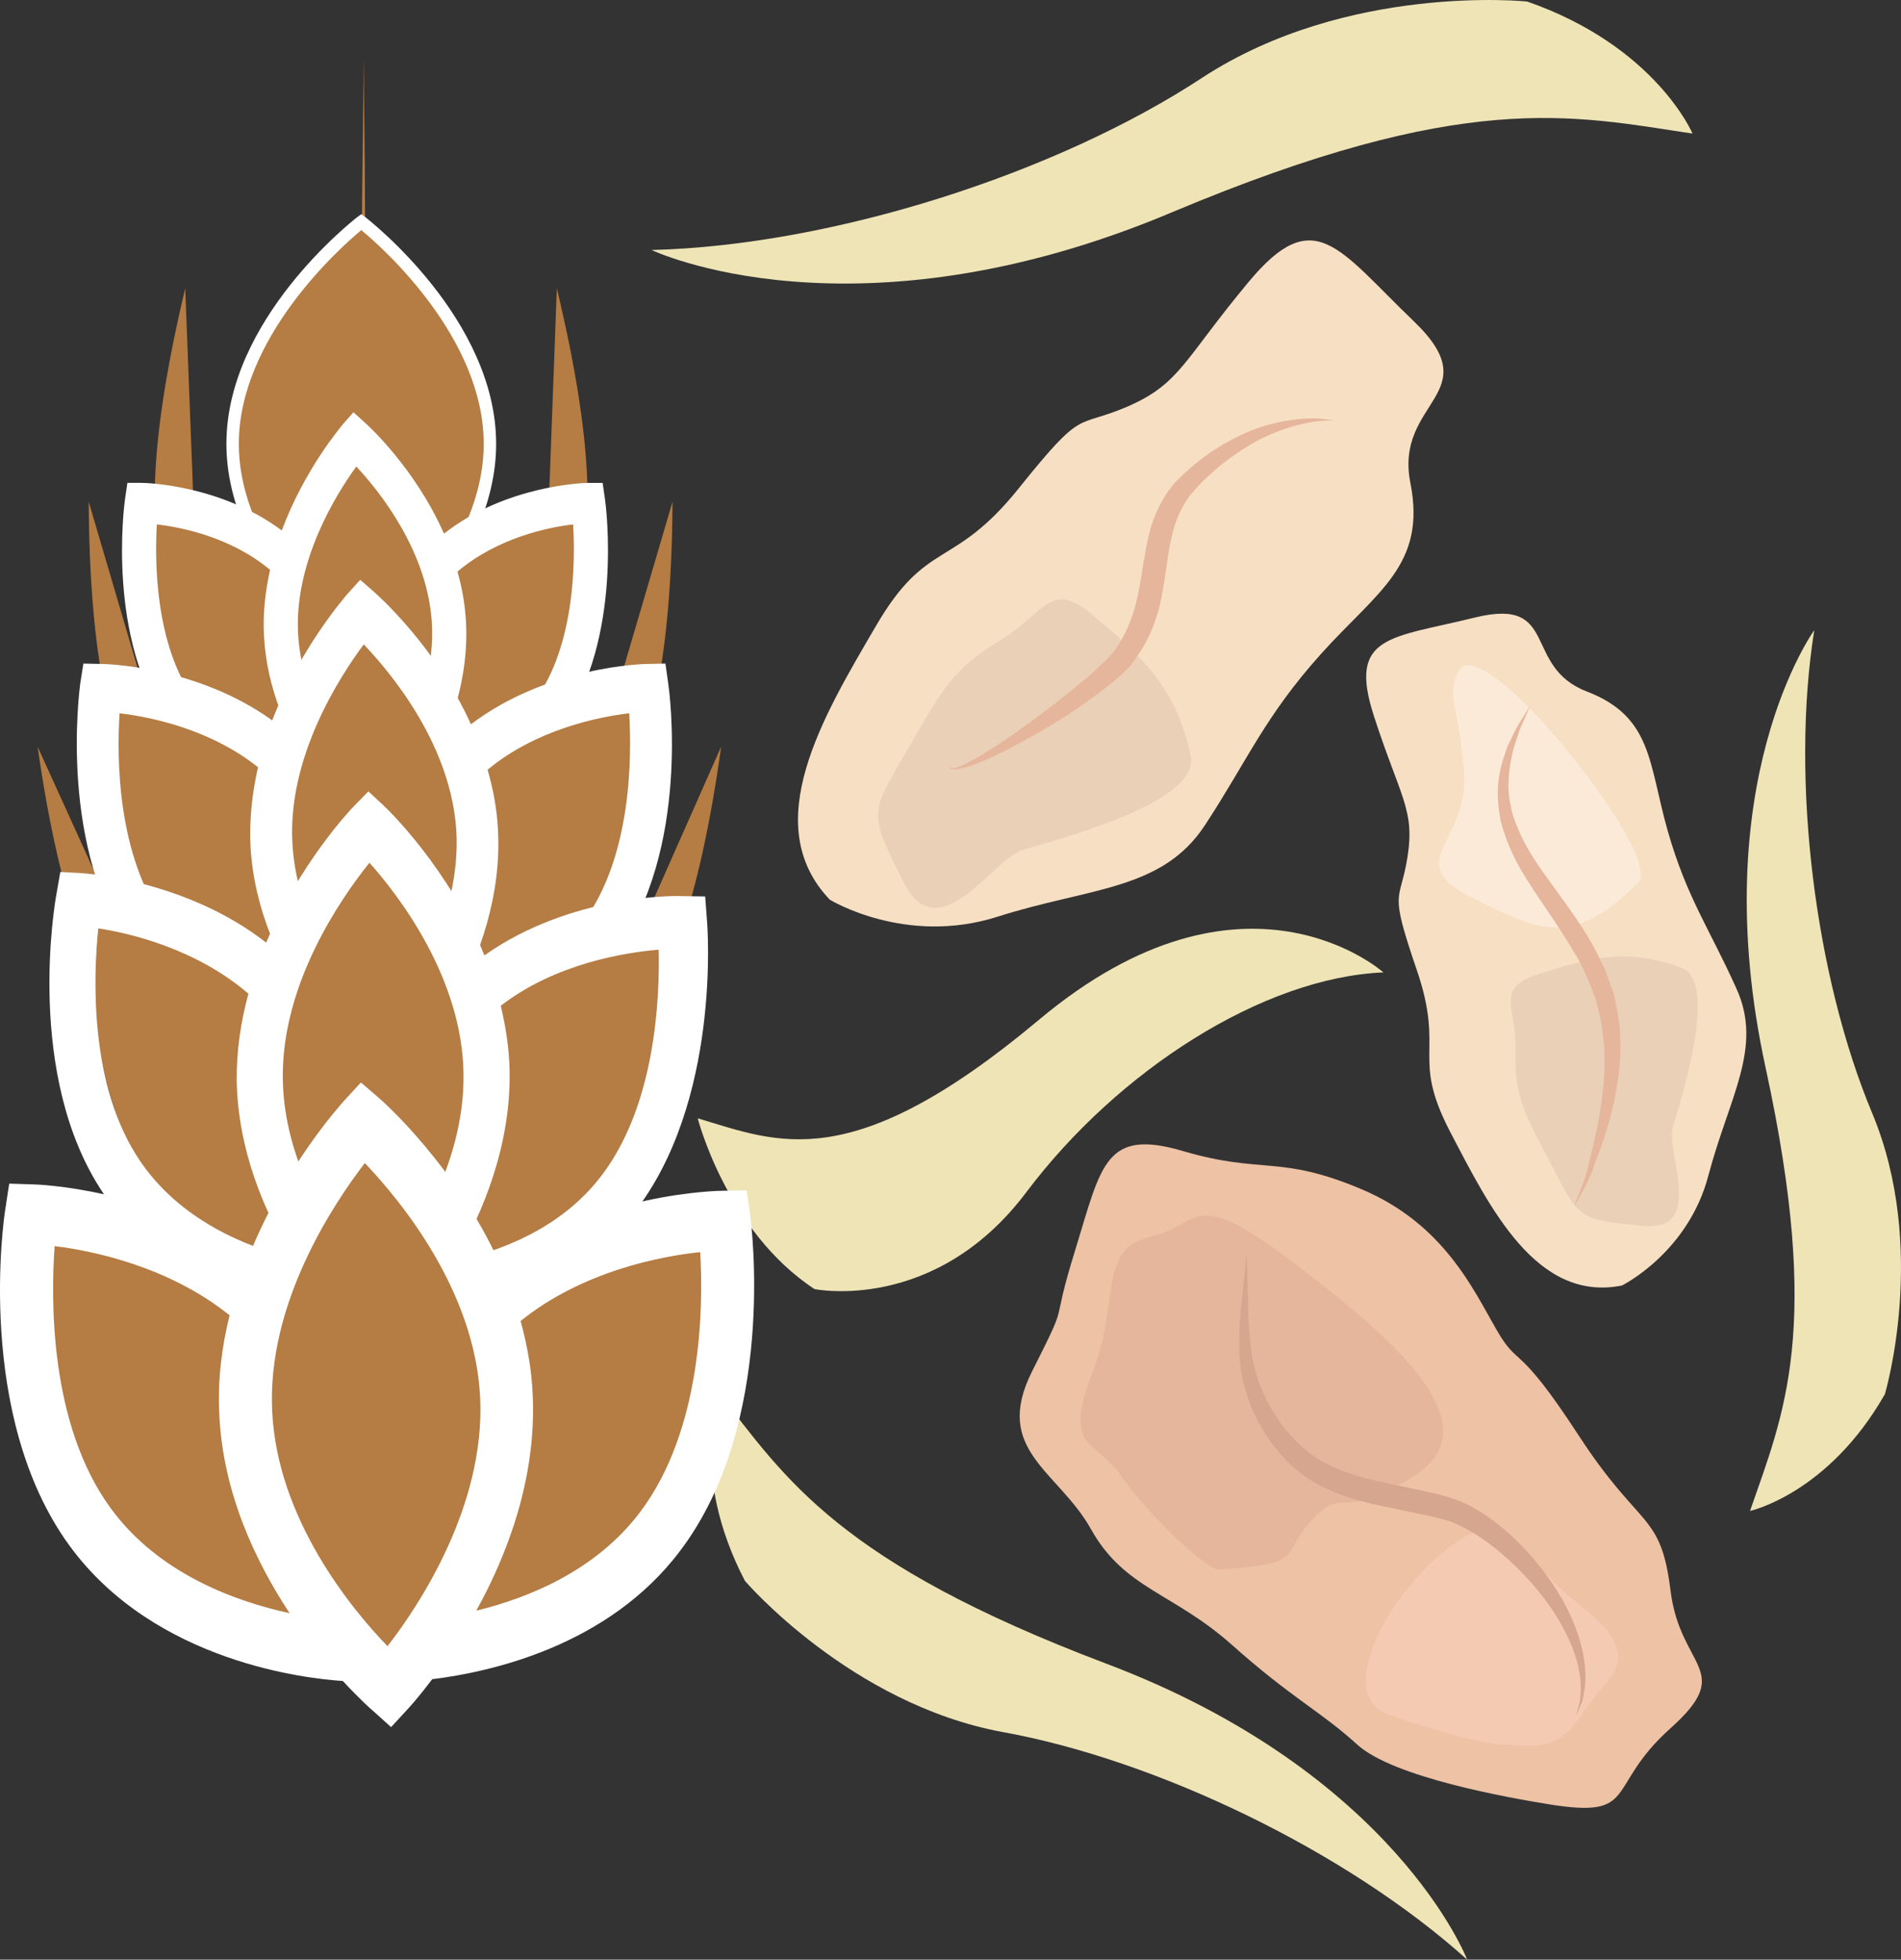 <?xml version="1.0" encoding="UTF-8" standalone="no"?>
<svg
   xmlns:dc="http://purl.org/dc/elements/1.1/"
   xmlns:cc="http://creativecommons.org/ns#"
   xmlns:rdf="http://www.w3.org/1999/02/22-rdf-syntax-ns#"
   xmlns:svg="http://www.w3.org/2000/svg"
   xmlns="http://www.w3.org/2000/svg"
   id="svg77"
   viewBox="0 0 5356.323 5520.258"
   style="clip-rule:evenodd;fill-rule:evenodd;image-rendering:optimizeQuality;shape-rendering:geometricPrecision;text-rendering:geometricPrecision"
   version="1.1"
   height="55.203mm"
   width="53.563mm"
   xml:space="preserve"><rect x="0" y="0" width="5356.323" height="5520.258" fill="#333333" stroke="none"/>
 <defs
   id="defs4">
  <style
   id="style2"
   type="text/css">
   <![CDATA[
    .fil8 {fill:#B57C43;fill-rule:nonzero}
    .fil3 {fill:#D6A68E;fill-rule:nonzero}
    .fil1 {fill:#E5B69C;fill-rule:nonzero}
    .fil5 {fill:#EAD0B7;fill-rule:nonzero}
    .fil0 {fill:#EEC2A5;fill-rule:nonzero}
    .fil7 {fill:#EFE4B6;fill-rule:nonzero}
    .fil2 {fill:#F4CAB3;fill-rule:nonzero}
    .fil4 {fill:#F7DFC3;fill-rule:nonzero}
    .fil6 {fill:#FCEAD9;fill-rule:nonzero}
    .fil9 {fill:white;fill-rule:nonzero}
   ]]>
  </style>
 </defs>
 <g
   transform="translate(-7932.058,-11804.743)"
   id="Vrstva_x0020_1">
  <g
   id="_1050126720">
   <path
   style="fill:#eec2a5;fill-rule:nonzero"
   id="path7"
   d="m 12294,16887 c -110,-18 -436,-75 -538,-168 -102,-93 -185,-131 -352,-280 -166,-148 -303,-158 -397,-325 -93,-167 -279,-223 -167,-446 112,-222 47,-102 122,-343 74,-241 84,-343 306,-277 223,65 269,9 501,107 232,98 315,284 380,396 64,111 55,27 231,297 175,269 231,214 259,437 27,222 185,223 -1,389 -186,167 -85,255 -344,213 z"
   class="fil0" />
   <path
   style="fill:#e5b69c;fill-rule:nonzero"
   id="path9"
   d="m 11367,16226 c -37,2 -212,-167 -277,-265 -65,-98 -165,-70 -82,-283 83,-213 15,-353 165,-389 151,-37 114,-149 419,84 306,233 537,456 323,590 -213,134 -194,23 -287,124 -93,102 -13,123 -261,139 z"
   class="fil1" />
   <path
   style="fill:#f4cab3;fill-rule:nonzero"
   id="path11"
   d="m 11845,16635 c 141,49 278,85 333,85 56,0 139,28 209,-83 70,-112 195,-153 1,-307 -194,-153 -210,-303 -391,-152 -180,151 -294,409 -152,457 z"
   class="fil2" />
   <path
   style="fill:#d6a68e;fill-rule:nonzero"
   id="path13"
   d="m 11444,15340 c 0,0 2,26 3,72 2,45 0,112 10,192 9,79 44,168 112,245 34,38 75,70 126,91 50,22 107,35 168,48 31,6 61,13 91,19 15,3 30,7 45,11 14,4 31,10 46,15 60,26 108,63 149,101 81,77 139,162 171,240 33,78 39,149 31,194 -2,12 -4,22 -6,31 -4,8 -7,15 -9,21 -5,11 -8,17 -8,17 0,0 2,-7 5,-18 2,-6 3,-13 6,-22 1,-8 1,-18 2,-30 2,-44 -12,-109 -51,-179 -37,-70 -99,-145 -178,-212 -40,-33 -86,-65 -135,-84 -13,-4 -24,-8 -38,-11 -15,-4 -29,-7 -44,-10 -30,-6 -60,-12 -90,-19 -62,-12 -124,-27 -181,-54 -58,-26 -107,-68 -142,-113 -72,-90 -103,-195 -103,-278 -2,-85 9,-150 13,-196 5,-45 7,-71 7,-71 z"
   class="fil3" />
  </g>
  <g
   id="_1050125856">
   <path
   style="fill:#f7dfc3;fill-rule:nonzero"
   id="path16"
   d="m 12502,15426 c 0,0 187,-92 244,-311 58,-220 155,-360 78,-527 -75,-167 -139,-254 -193,-443 -54,-190 -43,-321 -227,-392 -184,-70 -76,-267 -315,-209 -238,59 -360,48 -286,277 74,229 116,264 95,397 -21,134 -54,85 26,319 80,234 -17,242 94,456 112,214 243,481 484,433 z"
   class="fil4" />
   <path
   style="fill:#ead0b7;fill-rule:nonzero"
   id="path18"
   d="m 12670,14531 c 107,40 -5,381 -25,451 -19,69 94,293 -84,276 -178,-18 -178,-18 -252,-161 -74,-143 -110,-194 -107,-328 4,-135 -63,-181 73,-223 137,-42 239,-73 395,-15 z"
   class="fil5" />
   <path
   style="fill:#fcead9;fill-rule:nonzero"
   id="path20"
   d="m 12546,14293 c 0,0 54,-26 -104,-250 -158,-224 -360,-421 -399,-349 -39,70 1,94 14,288 14,195 -178,251 22,351 200,100 285,139 467,-40 z"
   class="fil6" />
   <path
   style="fill:#e5b69c;fill-rule:nonzero"
   id="path22"
   d="m 12244,13792 c 0,0 -8,19 -24,54 -8,17 -14,40 -23,66 -6,25 -13,55 -14,89 -3,32 3,68 13,104 13,37 30,74 54,112 47,75 113,151 167,245 8,15 16,30 24,46 l 11,23 c 4,8 6,17 10,25 5,16 11,32 17,48 3,16 7,33 10,49 2,8 3,17 4,24 1,8 2,17 3,24 1,16 1,32 2,47 -1,31 -1,61 -6,88 -14,111 -47,198 -70,255 0,0 0,0 1,0 -14,40 -30,67 -40,85 -5,9 -10,16 -11,21 -3,5 -3,8 -3,8 0,0 0,-3 1,-9 2,-5 4,-12 8,-21 8,-20 21,-49 30,-89 v 0 c 14,-59 38,-147 44,-253 2,-27 0,-55 0,-84 -2,-14 -4,-28 -5,-42 -1,-7 -2,-15 -3,-22 -2,-7 -3,-15 -5,-22 -4,-14 -7,-29 -11,-44 -6,-14 -11,-28 -16,-43 -4,-7 -6,-15 -10,-22 l -10,-22 c -8,-14 -14,-29 -24,-43 -50,-88 -113,-166 -159,-249 -22,-41 -39,-84 -49,-125 -8,-42 -10,-82 -5,-117 5,-36 16,-66 25,-92 13,-25 22,-48 33,-64 21,-33 31,-50 31,-50 z"
   class="fil1" />
  </g>
  <g
   id="_1050126240">
   <path
   style="fill:#f7dfc3;fill-rule:nonzero"
   id="path25"
   d="m 10270,14339 c 0,0 213,131 473,48 260,-83 464,-73 585,-259 121,-185 168,-305 326,-481 158,-176 298,-250 252,-482 -46,-232 223,-250 10,-455 -213,-204 -280,-334 -465,-112 -185,222 -193,287 -342,352 -149,64 -121,-1 -307,231 -186,231 -258,139 -403,389 -146,250 -332,556 -129,769 z"
   class="fil4" />
   <path
   style="fill:#ead0b7;fill-rule:nonzero"
   id="path27"
   d="m 11287,13934 c 29,134 -390,239 -474,265 -83,26 -237,285 -334,92 -97,-192 -97,-192 1,-359 98,-167 126,-237 265,-320 139,-83 143,-180 273,-69 131,112 228,196 269,391 z"
   class="fil5" />
   <path
   style="fill:#e5b69c;fill-rule:nonzero"
   id="path29"
   d="m 11693,12988 c 0,0 -6,1 -16,1 -11,1 -27,1 -46,4 -40,7 -96,21 -158,54 -60,33 -131,85 -187,152 -26,34 -44,76 -54,124 -11,48 -15,101 -26,157 -11,65 -38,132 -74,179 0,0 2,-3 0,0 -15,25 -33,39 -49,54 -17,15 -34,28 -51,41 -33,25 -66,47 -97,68 -63,40 -120,72 -170,97 -49,25 -90,42 -119,49 -15,4 -27,5 -35,2 -7,-4 -5,-11 -6,-10 1,-1 -1,5 7,8 7,2 18,-1 31,-7 27,-12 64,-34 109,-64 45,-30 98,-68 156,-113 29,-23 59,-47 90,-73 15,-13 30,-27 44,-41 15,-14 30,-30 37,-43 -1,1 2,-4 3,-4 28,-42 48,-95 59,-156 10,-51 16,-106 29,-159 13,-53 38,-104 73,-144 71,-74 147,-119 216,-147 70,-27 130,-33 171,-34 20,0 36,3 47,4 10,1 16,1 16,1 z"
   class="fil1" />
  </g>
  <path
   style="fill:#efe4b6;fill-rule:nonzero"
   id="path32"
   d="m 9898,14955 c 0,0 81,318 329,481 0,0 339,70 597,-273 258,-343 667,-605 1006,-619 0,0 -392,-351 -970,133 -529,443 -734,346 -962,278 z"
   class="fil7" />
  <path
   style="fill:#efe4b6;fill-rule:nonzero"
   id="path34"
   d="m 12863,16061 c 0,0 220,-48 380,-329 0,0 123,-412 -36,-792 -159,-380 -231,-934 -163,-1360 0,0 -312,430 -137,1233 160,736 51,974 -44,1248 z"
   class="fil7" />
  <path
   style="fill:#efe4b6;fill-rule:nonzero"
   id="path36"
   d="m 12701,12181 c 0,0 -104,-246 -466,-372 0,0 -506,-53 -916,215 -408,268 -1039,472 -1551,485 0,0 570,272 1468,-107 824,-346 1125,-272 1465,-221 z"
   class="fil7" />
  <path
   style="fill:#efe4b6;fill-rule:nonzero"
   id="path38"
   d="m 9958,15729 c 0,0 -86,224 73,529 0,0 297,347 727,426 431,78 967,334 1308,641 0,0 -202,-527 -1020,-835 -750,-284 -899,-518 -1088,-761 z"
   class="fil7" />
 </g>
 <g
   transform="translate(-7932.058,-11804.743)"
   id="Vrstva_x0020_1_0">
  <path
   style="fill:#b57c43;fill-rule:nonzero"
   id="path42"
   d="m 8947,12840 c 23,-188 10,-692 10,-872 z"
   class="fil8" />
  <path
   style="fill:#b57c43;fill-rule:nonzero"
   id="path44"
   d="m 8489,13528 c 0,0 -247,-25 -35,-911 z"
   class="fil8" />
  <path
   style="fill:#b57c43;fill-rule:nonzero"
   id="path46"
   d="m 8440,14095 c 0,0 -253,35 -258,-877 z"
   class="fil8" />
  <path
   style="fill:#b57c43;fill-rule:nonzero"
   id="path48"
   d="m 8419,14746 c 0,0 -252,66 -381,-838 z"
   class="fil8" />
  <path
   style="fill:#b57c43;fill-rule:nonzero"
   id="path50"
   d="m 9467,13528 c 0,0 247,-25 34,-911 z"
   class="fil8" />
  <path
   style="fill:#b57c43;fill-rule:nonzero"
   id="path52"
   d="m 9569,14095 c 0,0 253,35 258,-877 z"
   class="fil8" />
  <path
   style="fill:#b57c43;fill-rule:nonzero"
   id="path54"
   d="m 9593,14746 c 0,0 246,66 371,-838 z"
   class="fil8" />
  <path
   style="fill:#b57c43;fill-rule:nonzero"
   id="path56"
   d="m 9313,13055 c 0,345 -363,625 -363,625 0,0 -362,-280 -362,-625 0,-345 362,-625 362,-625 0,0 363,280 363,625 z"
   class="fil8" />
  <path
   style="fill:#ffffff;fill-rule:nonzero"
   id="path58"
   d="m 8950,12453 c -59,49 -345,303 -345,602 0,299 286,553 345,602 60,-49 345,-303 345,-602 0,-299 -285,-553 -345,-602 z m 0,1249 -11,-8 c -15,-12 -369,-289 -369,-639 0,-350 354,-627 369,-639 l 11,-8 11,8 c 15,12 369,289 369,639 0,350 -354,627 -369,639 z"
   class="fil9" />
  <path
   style="fill:#b57c43;fill-rule:nonzero"
   id="path60"
   d="m 9590,13222 c 0,0 -257,4 -425,174 -72,-211 -233,-355 -233,-355 0,0 -128,147 -184,347 -168,-162 -416,-166 -416,-166 0,0 -51,363 111,590 162,227 474,232 474,232 0,0 1,-3 1,-7 41,47 71,75 71,75 0,0 23,-26 53,-71 88,-9 309,-50 436,-229 162,-227 112,-590 112,-590 z"
   class="fil8" />
  <path
   style="fill:#ffffff;fill-rule:nonzero"
   id="path62"
   d="m 9441,13776 c -79,111 -200,164 -295,189 56,-108 108,-253 99,-410 -3,-49 -11,-95 -24,-140 112,-95 255,-125 326,-133 6,102 6,337 -106,494 z m -456,258 c -65,-69 -202,-239 -213,-444 -11,-203 107,-393 164,-471 65,69 202,240 213,443 11,204 -107,393 -164,472 z m -505,-258 c -112,-157 -112,-392 -106,-494 70,8 209,36 319,128 -13,59 -21,122 -17,188 8,148 68,277 131,375 -98,-22 -239,-73 -327,-197 z m 1157,-563 -7,-48 h -41 c -10,0 -231,6 -406,143 -81,-184 -214,-305 -222,-312 l -33,-30 -30,34 c -6,8 -108,127 -172,299 -173,-129 -384,-134 -394,-134 h -41 l -7,48 c -2,15 -52,391 122,636 158,221 438,248 499,251 30,34 52,54 55,57 l 33,29 30,-34 c 2,-3 20,-23 44,-57 105,-14 319,-65 448,-246 174,-245 124,-621 122,-636 z"
   class="fil9" />
  <path
   style="fill:#b57c43;fill-rule:nonzero"
   id="path64"
   d="m 9757,13742 c 0,0 -314,6 -520,207 -88,-250 -286,-422 -286,-422 0,0 -156,175 -224,413 -206,-193 -511,-198 -511,-198 0,0 -61,433 137,704 198,270 581,276 581,276 0,0 0,-4 1,-9 49,57 87,90 87,90 0,0 28,-31 64,-85 108,-11 379,-59 535,-272 198,-271 136,-704 136,-704 z"
   class="fil8" />
  <path
   style="fill:#ffffff;fill-rule:nonzero"
   id="path66"
   d="m 9576,14402 c -97,133 -246,195 -362,225 68,-128 132,-300 121,-487 -3,-59 -14,-114 -29,-167 136,-113 312,-149 399,-159 7,122 8,401 -129,588 z m -559,307 c -80,-82 -248,-284 -261,-528 -14,-242 131,-467 201,-561 79,83 247,285 261,528 13,243 -132,468 -201,561 z m -619,-307 c -137,-186 -137,-466 -129,-588 85,10 255,44 390,152 -16,71 -25,146 -21,224 10,177 84,331 161,446 -120,-25 -293,-86 -401,-234 z m 1417,-671 -8,-57 -51,1 c -12,0 -282,7 -497,170 -99,-219 -262,-363 -272,-372 l -40,-35 -37,41 c -7,9 -132,151 -211,355 -212,-153 -470,-159 -482,-159 l -50,-1 -9,57 c -2,19 -63,467 150,758 193,264 536,295 610,299 37,41 65,65 68,68 l 41,35 36,-40 c 3,-4 24,-28 54,-69 128,-16 390,-77 549,-293 213,-291 152,-739 149,-758 z"
   class="fil9" />
  <path
   style="fill:#b57c43;fill-rule:nonzero"
   id="path68"
   d="m 9922,14406 c 0,0 -346,-7 -581,207 -86,-281 -296,-479 -296,-479 0,0 -197,183 -281,443 -219,-221 -566,-236 -566,-236 0,0 -57,475 150,782 206,307 627,329 627,329 0,0 1,-4 2,-10 52,65 92,103 92,103 0,0 31,-33 74,-90 119,-8 399,-65 579,-294 230,-290 200,-755 200,-755 z"
   class="fil8" />
  <path
   style="fill:#ffffff;fill-rule:nonzero"
   id="path70"
   d="m 9621,15124 c -112,142 -278,205 -407,233 80,-139 157,-326 154,-533 -1,-65 -11,-127 -25,-186 154,-119 349,-150 445,-158 3,135 -8,443 -167,644 z m -627,315 c -84,-94 -261,-324 -265,-593 -5,-269 164,-511 244,-611 84,94 261,325 265,593 5,269 -164,511 -244,611 z m -668,-365 c -143,-211 -131,-520 -117,-654 93,14 278,59 423,184 -21,77 -34,160 -33,246 4,196 78,369 158,500 -131,-33 -318,-108 -431,-276 z m 1598,-677 -5,-67 -68,-1 c -14,-1 -311,-5 -554,167 -101,-247 -274,-413 -284,-422 l -43,-40 -42,43 c -9,9 -152,161 -246,383 -227,-177 -511,-195 -524,-196 l -56,-3 -11,63 c -4,21 -90,512 132,842 202,299 577,349 659,356 39,46 68,74 72,78 l 43,40 42,-43 c 3,-4 28,-30 62,-73 142,-13 432,-69 616,-301 246,-312 209,-805 207,-826 z"
   class="fil9" />
  <path
   style="fill:#b57c43;fill-rule:nonzero"
   id="path72"
   d="m 9972,15243 c 0,0 -397,3 -661,252 -108,-314 -357,-531 -357,-531 0,0 -200,218 -289,514 -259,-243 -645,-253 -645,-253 0,0 -83,540 165,880 248,340 734,352 734,352 0,0 0,-5 1,-11 62,71 109,113 109,113 0,0 35,-39 83,-105 137,-12 480,-70 680,-334 254,-336 180,-877 180,-877 z"
   class="fil8" />
  <path
   style="fill:#ffffff;fill-rule:nonzero"
   id="path74"
   d="m 9735,16065 c -124,164 -313,241 -461,277 88,-159 170,-374 159,-608 -3,-73 -16,-142 -34,-208 173,-140 396,-183 506,-194 9,152 6,501 -170,733 z m -711,377 c -100,-103 -311,-358 -325,-662 -15,-303 172,-583 261,-699 99,104 311,359 325,662 14,304 -172,584 -261,699 z m -781,-390 c -171,-235 -168,-584 -157,-737 108,13 323,58 493,195 -22,88 -34,182 -29,279 10,221 102,414 198,560 -152,-33 -370,-111 -505,-297 z m 1803,-822 -10,-72 -64,1 c -16,0 -358,5 -631,207 -124,-276 -329,-458 -341,-468 l -51,-44 -46,50 c -10,11 -170,187 -271,442 -267,-194 -595,-205 -610,-205 l -64,-2 -11,72 c -4,23 -86,582 181,948 242,331 676,375 770,381 47,51 81,81 86,85 l 50,45 47,-51 c 4,-4 31,-34 69,-84 162,-20 495,-92 698,-361 274,-361 201,-921 198,-944 z"
   class="fil9" />
 </g>
</svg>